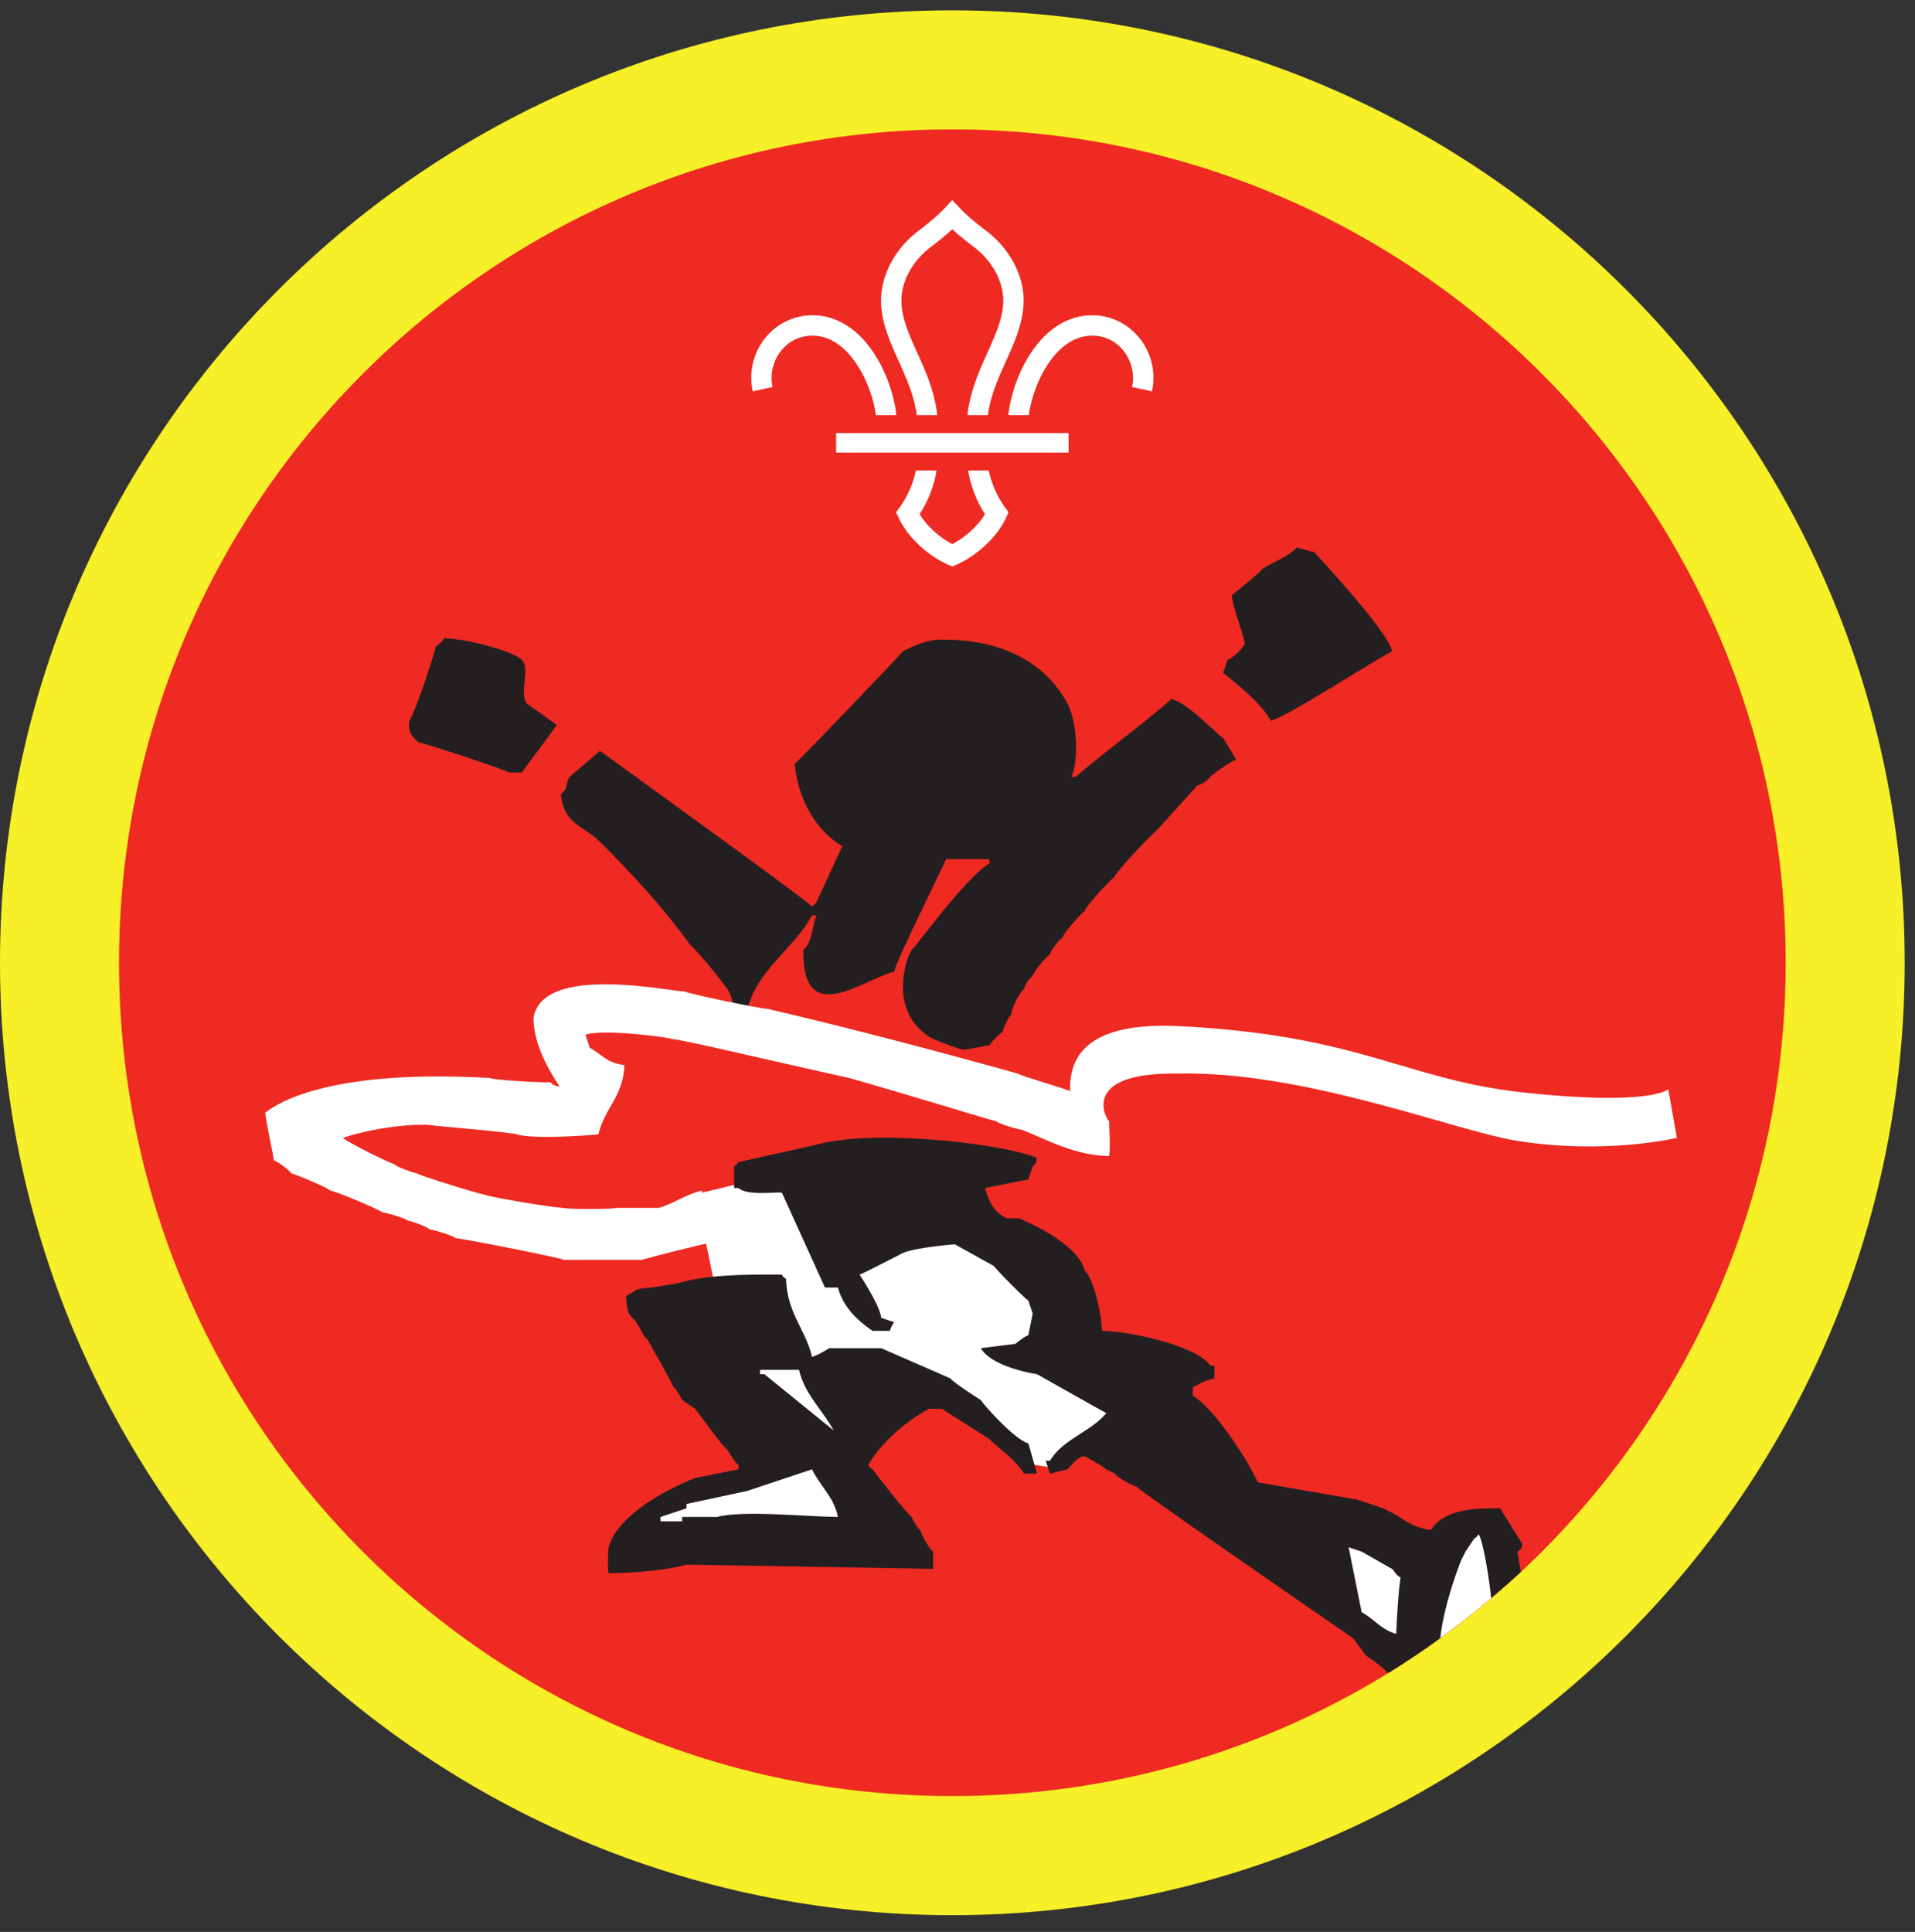 <ns0:svg xmlns:ns0="http://www.w3.org/2000/svg" height="153.333" viewBox="0 0 152 153.333" width="152"><ns0:rect x="0" y="0" width="152" height="153.333" fill="#333333" stroke="none"/><ns0:path d="M75.588.82C33.844.82 0 34.664 0 76.408c0 41.75 33.844 75.595 75.588 75.595 41.75 0 75.595-33.844 75.595-75.595C151.183 34.664 117.339.82 75.588.82" fill="#f7ef27" fill-rule="evenodd" /><ns0:path d="M141.735 76.408c0 36.532-29.615 66.141-66.142 66.141-36.53 0-66.145-29.609-66.145-66.141 0-36.525 29.615-66.14 66.145-66.14 36.527 0 66.142 29.615 66.142 66.14" fill="#ee2a22" fill-rule="evenodd" /><ns0:path d="M117.781 120.497l-4.54 3.063-7.377-2.043-1.135 5.219 5.902 4.084 3.213-.47a65.939 65.939 0 0 0 5.53-4.385l-.347-2.181-1.246-3.287M64.224 104.268l-6.584 4.083 3.86 7.266-2.5 2.042-7.37 2.27-.228 1.53h16.791l-.907-5.618-.114-6.693-2.948-4.88" fill="#fff" fill-rule="evenodd" /><ns0:path d="M56.636 101.565l-1.407-6.792 3.438-.822 19.729 4.218 5.073 6.952 5.51 7.152-5.391 4.22-1.755-.277-6.994-5.47-6.954-.275-5.041-3.006-6.208-5.9" fill="#fff" fill-rule="evenodd" /><ns0:path d="M110.484 51.695c-1.719.917-8.582 5.344-9.62 5.5-.796-1.402-2.536-2.807-3.781-3.781.114-.345.229-.687.344-1.031.802-.35 1.49-1.371 1.376-1.371-.115-.692-.986-2.9-1.032-3.78.458-.344 2.292-1.834 2.406-2.063.813-.552 2.14-1 2.75-1.718.688.197 1.141.342 1.37.342.917 1.032 6.02 6.522 6.187 7.902M35.25 50.67c1.61-.027 5.495.994 6.187 1.713.672.796-.23 2.396.344 3.437.798.573 1.604 1.145 2.407 1.713-.35.574-2.75 3.667-2.75 3.782h-1.031c0-.115-6.527-2.292-7.214-2.407 0-.115-.948-.547-.688-1.713.5-.787 2.063-5.5 2.063-5.844.03-.058.51-.359.683-.682M70.979 77.117c-2.49.615-7.323 4.588-7.214-1.719.719-.646.678-1.791 1.032-2.75h-.344c-1.412 2.63-4.417 4.35-5.156 7.557h-1.026c0-.224-.192-1.098-.35-1.369 0-.23-2.4-3.21-3.088-3.781-2.177-3.011-4.62-5.657-7.213-8.246-1.256-1.25-2.906-1.385-3.093-3.776.687-.593.29-.801.687-1.374l2.406-2.063c.39.292 16.833 12.14 16.833 12.37l.344-.345c.682-1.49 1.37-2.978 2.058-4.468-1.995-1.136-3.527-3.656-3.776-6.526.462-.37 8.118-8.37 8.588-8.932 0 0 1.598-.907 2.88-.927 6.505-.104 9.146 3.14 10.172 5.052.724 1.355.953 4.219.344 5.839h.344c.342-.459 6.962-5.495 7.557-6.183 1.353.292 3.776 2.975 4.119 3.09l1.032 1.718c-.115 0-1.531.875-2.063 1.375-.11.229-.797.686-1.025.686-1.032 1.147-2.063 2.287-3.095 3.434-1.146 1.03-3.437 3.552-3.437 3.78-.798.688-2.402 2.521-2.402 2.75-.572.454-1.718 1.828-1.718 2.058-.344.229-1.031 1.145-1.031 1.374-.459.344-1.375 1.49-1.375 1.719-.229.115-.688.803-.688 1.032-.344.23-1.026 1.599-1.026 2.057-.115 0-.572.916-.687 1.375-.115 0-.803.688-1.032 1.03-.115 0-1.604.344-2.063.344 0 .116-2.744-.915-2.744-1.03-3.198-2.104-1.838-6.141-1.374-6.87.342-.229 4.301-5.786 6.181-6.87v-.344h-3.438c-.363.85-4.01 8.161-4.12 8.933M56.896 120.398h-2.75v.343h-1.72v-.343l2.064-.688v-.343c1.598-.344 3.207-.688 4.807-1.031 1.72-.568 3.438-1.146 5.156-1.719.645 1.348 1.735 2.171 2.057 3.781-3.203-.062-7.494-.537-9.614 0zm3.432-11.677h3.093c.448 1.954 1.896 3.22 2.746 4.807-1.828-1.49-3.662-2.973-5.495-4.463h-.344zm21.297 5.839c-1.161-.333-3.661-3.21-3.776-3.439 0 0-2.177-1.374-2.406-1.718-1.828-.796-3.662-1.599-5.495-2.4h-4.125s-.911.572-1.37.687c-.521-2.204-1.984-3.469-2.062-6.187-.386-.293-.052.052-.344-.339-3.03-.027-5.943.01-8.244.681l-2.063.345c-1.48.083-1.161.213-2.057.687.129 1.902.374 1.27 1.03 2.407 0 0 .454.916.683 1.03 0 0 1.948 3.433 2.063 3.777.229.114.686 1.03.686 1.03.345.23.688.46 1.032.688 0 0 2.178 2.979 2.402 3.094.4.433.577.995 1.036 1.376v.338l-3.438.687c-2.37.937-6.182 2.98-6.87 5.5 0 0-.114 1.375 0 2.057 2.016-.016 4.542-.224 6.183-.682 6.526.109 13.057.224 19.578.338v-1.37c-.23-.114-.917-1.259-1.027-1.718-.229-.114-.686-1.03-.686-1.03-.345-.23-2.865-3.44-3.095-3.782-.385-.292-.052.052-.343-.338 1.614-2.82 4.812-4.47 4.812-4.47h1.026l3.781 2.407c.23.344 2.068 1.568 2.745 2.744h1.031l-.687-2.4" fill="#231f20" fill-rule="evenodd" /><ns0:path d="M93.495 85.205c-8.052-.114-5.574 3.792-5.459 3.792 0 .458.115 2.291 0 2.75-2.577.005-4.968-1.296-6.87-2.063-.687-.115-2.062-.572-2.062-.687-.23 0-6.145-1.865-11.683-3.437-6.265-1.376-13.394-3.09-14.082-3.09 0-.114-5.48-.843-6.87-.343l.343 1.032c1 .546 1.313 1.192 2.75 1.374-.083 2.484-1.567 3.386-2.062 5.495-.645.074-5.021.423-6.527 0 0-.114-6.525-.687-6.525-.687-.833-.204-4.317 0-7.219.968 0 .115 2.542 1.479 4.126 2.126 0 .109 1.489.682 1.718.682 0 .115 5.151 1.719 5.495 1.719 0 .115 5.265 1.03 6.181 1.03 0 .115 4.126.115 4.126 0h3.437c1.167-.349 2.178-1.098 3.433-1.374-.114.459-.114 1.375 0 1.375.391 1.04.594 1.385.687 2.75-1.646.359-3.848.911-5.495 1.375H44.75c0-.115-8.124-1.719-8.588-1.719 0-.114-1.713-.688-2.057-.688 0-.114-1.375-.687-1.719-.687 0-.114-1.375-.573-2.062-.688 0-.114-3.776-1.718-4.12-1.718 0-.115-2.063-1.032-3.094-1.375-.114-.224-1.03-.917-1.374-1.026 0-.23-.626-3.031-.683-3.782.344-.229 4.021-3.557 17.86-2.75 0 .116 3.208.344 4.812.344 0 0 .041.229.683.344 0-.115-2.11-2.854-2.058-5.495.739-4.276 10.875-2.057 12.02-2.057 0 .114 5.954 1.37 6.527 1.37 6.506 1.51 13.765 3.438 19.927 5.151 0 .115 3.204 1.03 4.12 1.375-.12-3.036 1.745-5.47 8.588-5.15 14.376.702 18.005 4.218 27.198 5.243 10.266 1.141 11.687-.23 11.687-.23l.682 3.855s-5.677 1.366-12.707.23c-4.954-.798-16.76-5.542-26.896-5.334" fill="#fff" fill-rule="evenodd" /><ns0:path d="M110.823 129.675c-1.178-.319-1.75-1.178-2.744-1.72l-1.032-5.15 1.032.343 2.405 1.37c.213.146.25.458.688.687-.23 1.375-.35 4.47-.35 4.47zm9.963-7.215l-1.718-2.75c-2.521-.04-4.558.24-5.495 1.72-1.526-.198-2.063-.828-3.09-1.375l-.686-.345-2.062-.687c-2.637-.458-5.266-.911-7.902-1.375-.86-1.901-3.494-5.901-5.15-6.864v-.693c.634-.287.896-.526 1.713-.688v-1.026h-.344c-.937-1.47-6.115-2.718-8.583-2.75-.062-1.458-.636-4.067-1.376-4.807-.566-2.11-4.468-3.781-4.468-3.781l-.688-.344h-1.025c-.922-.432-1.448-1.26-1.719-2.407 1.146-.228 2.29-.457 3.432-.681l.344-1.032c.386-.391.15 0 .343-.687-3.176-1.224-13.187-2.27-17.515-1.032-2.062.459-4.125.917-6.182 1.376-.298.385.041.052-.344.343v1.713h.344c.582.543 2.306.387 3.432.344 1.146 2.521 2.292 5.043 3.432 7.558h1.031c.37 1.327 1.204 2.375 2.75 3.437h1.376s.052-.296.343-.687l-1.031-.344c-.12-1.027-1.719-3.432-1.719-3.432.344-.115 3.438-1.719 3.438-1.719 1.14-.464 4.12-.688 4.12-.688l3.093 1.719c.573.688 2.401 2.516 2.745 2.75l.344 1.026-.344 1.719c-.344.114-1.032.688-1.032.688l-2.744.344c.932 1.557 4.463 2.062 4.463 2.062s5.052 2.859 5.5 3.088c-1.233 1.495-3.452 2.063-4.468 3.782H83c.115.344.23.682.344 1.025l1.375-.343c.12-.068.874-1.12 1.374-1.026 0 0 1.104.552 1.719 1.026l.683.343c.114.23 1.26.917 1.719 1.032.229.344 17.177 12.025 17.177 12.025l1.03 1.376s1.376.911 1.72 1.375h.078c1.4-.87 2.77-1.792 4.104-2.76.308-2.86 1.656-6.172 1.656-6.172l.344-.688.687-1.03c.386-.298.053.046.345-.345.333.359.88 3.682 1 5.072a69.108 69.108 0 0 0 2.359-2.093c-.094-.536-.178-1.073-.271-1.604.005-.041.489-.136.343-.688" fill="#231f20" fill-rule="evenodd" /><ns0:path d="M68.036 28.96c.896 1.365 1.344 2.928 1.485 3.99h1.624c-.135-1.302-.661-3.198-1.754-4.875-1.303-1.995-2.995-3.047-4.896-3.052h-.016a4.788 4.788 0 0 0-3.73 1.792 5.03 5.03 0 0 0-1 4.245l1.574-.344a3.466 3.466 0 0 1 .682-2.885 3.135 3.135 0 0 1 2.474-1.188h.01c1.683 0 2.86 1.26 3.547 2.317M79.776 40.279a7.917 7.917 0 0 1-1.297-2.934h-1.64a9.26 9.26 0 0 0 1.344 3.46c-.552.922-1.547 1.832-2.595 2.379-1.047-.547-2.036-1.457-2.593-2.38a9.065 9.065 0 0 0 1.344-3.459h-1.642a7.83 7.83 0 0 1-1.295 2.934l-.277.38.198.426c.687 1.495 2.265 2.995 3.937 3.735l.328.14h.005l.324-.14c1.671-.74 3.255-2.24 3.943-3.735l.192-.426-.276-.38M83.14 28.96c-.89 1.365-1.337 2.928-1.479 3.99h-1.625c.136-1.302.657-3.198 1.75-4.875 1.302-1.995 3-3.047 4.902-3.052h.01c1.453 0 2.812.656 3.729 1.792a5.012 5.012 0 0 1 1.005 4.245l-1.577-.344a3.467 3.467 0 0 0-.683-2.885 3.127 3.127 0 0 0-2.475-1.188h-.004c-1.688 0-2.865 1.26-3.553 2.317M72.765 32.95h1.626c-.198-1.88-.932-3.51-1.588-4.958-.652-1.443-1.267-2.808-1.256-4.161.016-1.563.906-3.156 2.385-4.266.261-.193.995-.761 1.656-1.37.663.609 1.402 1.177 1.663 1.37 1.478 1.11 2.369 2.703 2.38 4.266.01 1.353-.604 2.718-1.256 4.161-.651 1.448-1.385 3.077-1.589 4.959h1.626c.203-1.553.833-2.943 1.437-4.292.724-1.61 1.406-3.13 1.402-4.844-.022-2.063-1.153-4.136-3.032-5.542-.224-.166-1.375-1.041-2.036-1.761l-.595-.635-.588.635c-.667.72-1.817 1.595-2.036 1.761-1.881 1.406-3.01 3.48-3.032 5.542-.01 1.713.677 3.234 1.396 4.844.61 1.349 1.24 2.74 1.437 4.292M66.364 35.919h18.453v-1.547H66.364z" fill="#fff" /></ns0:svg>